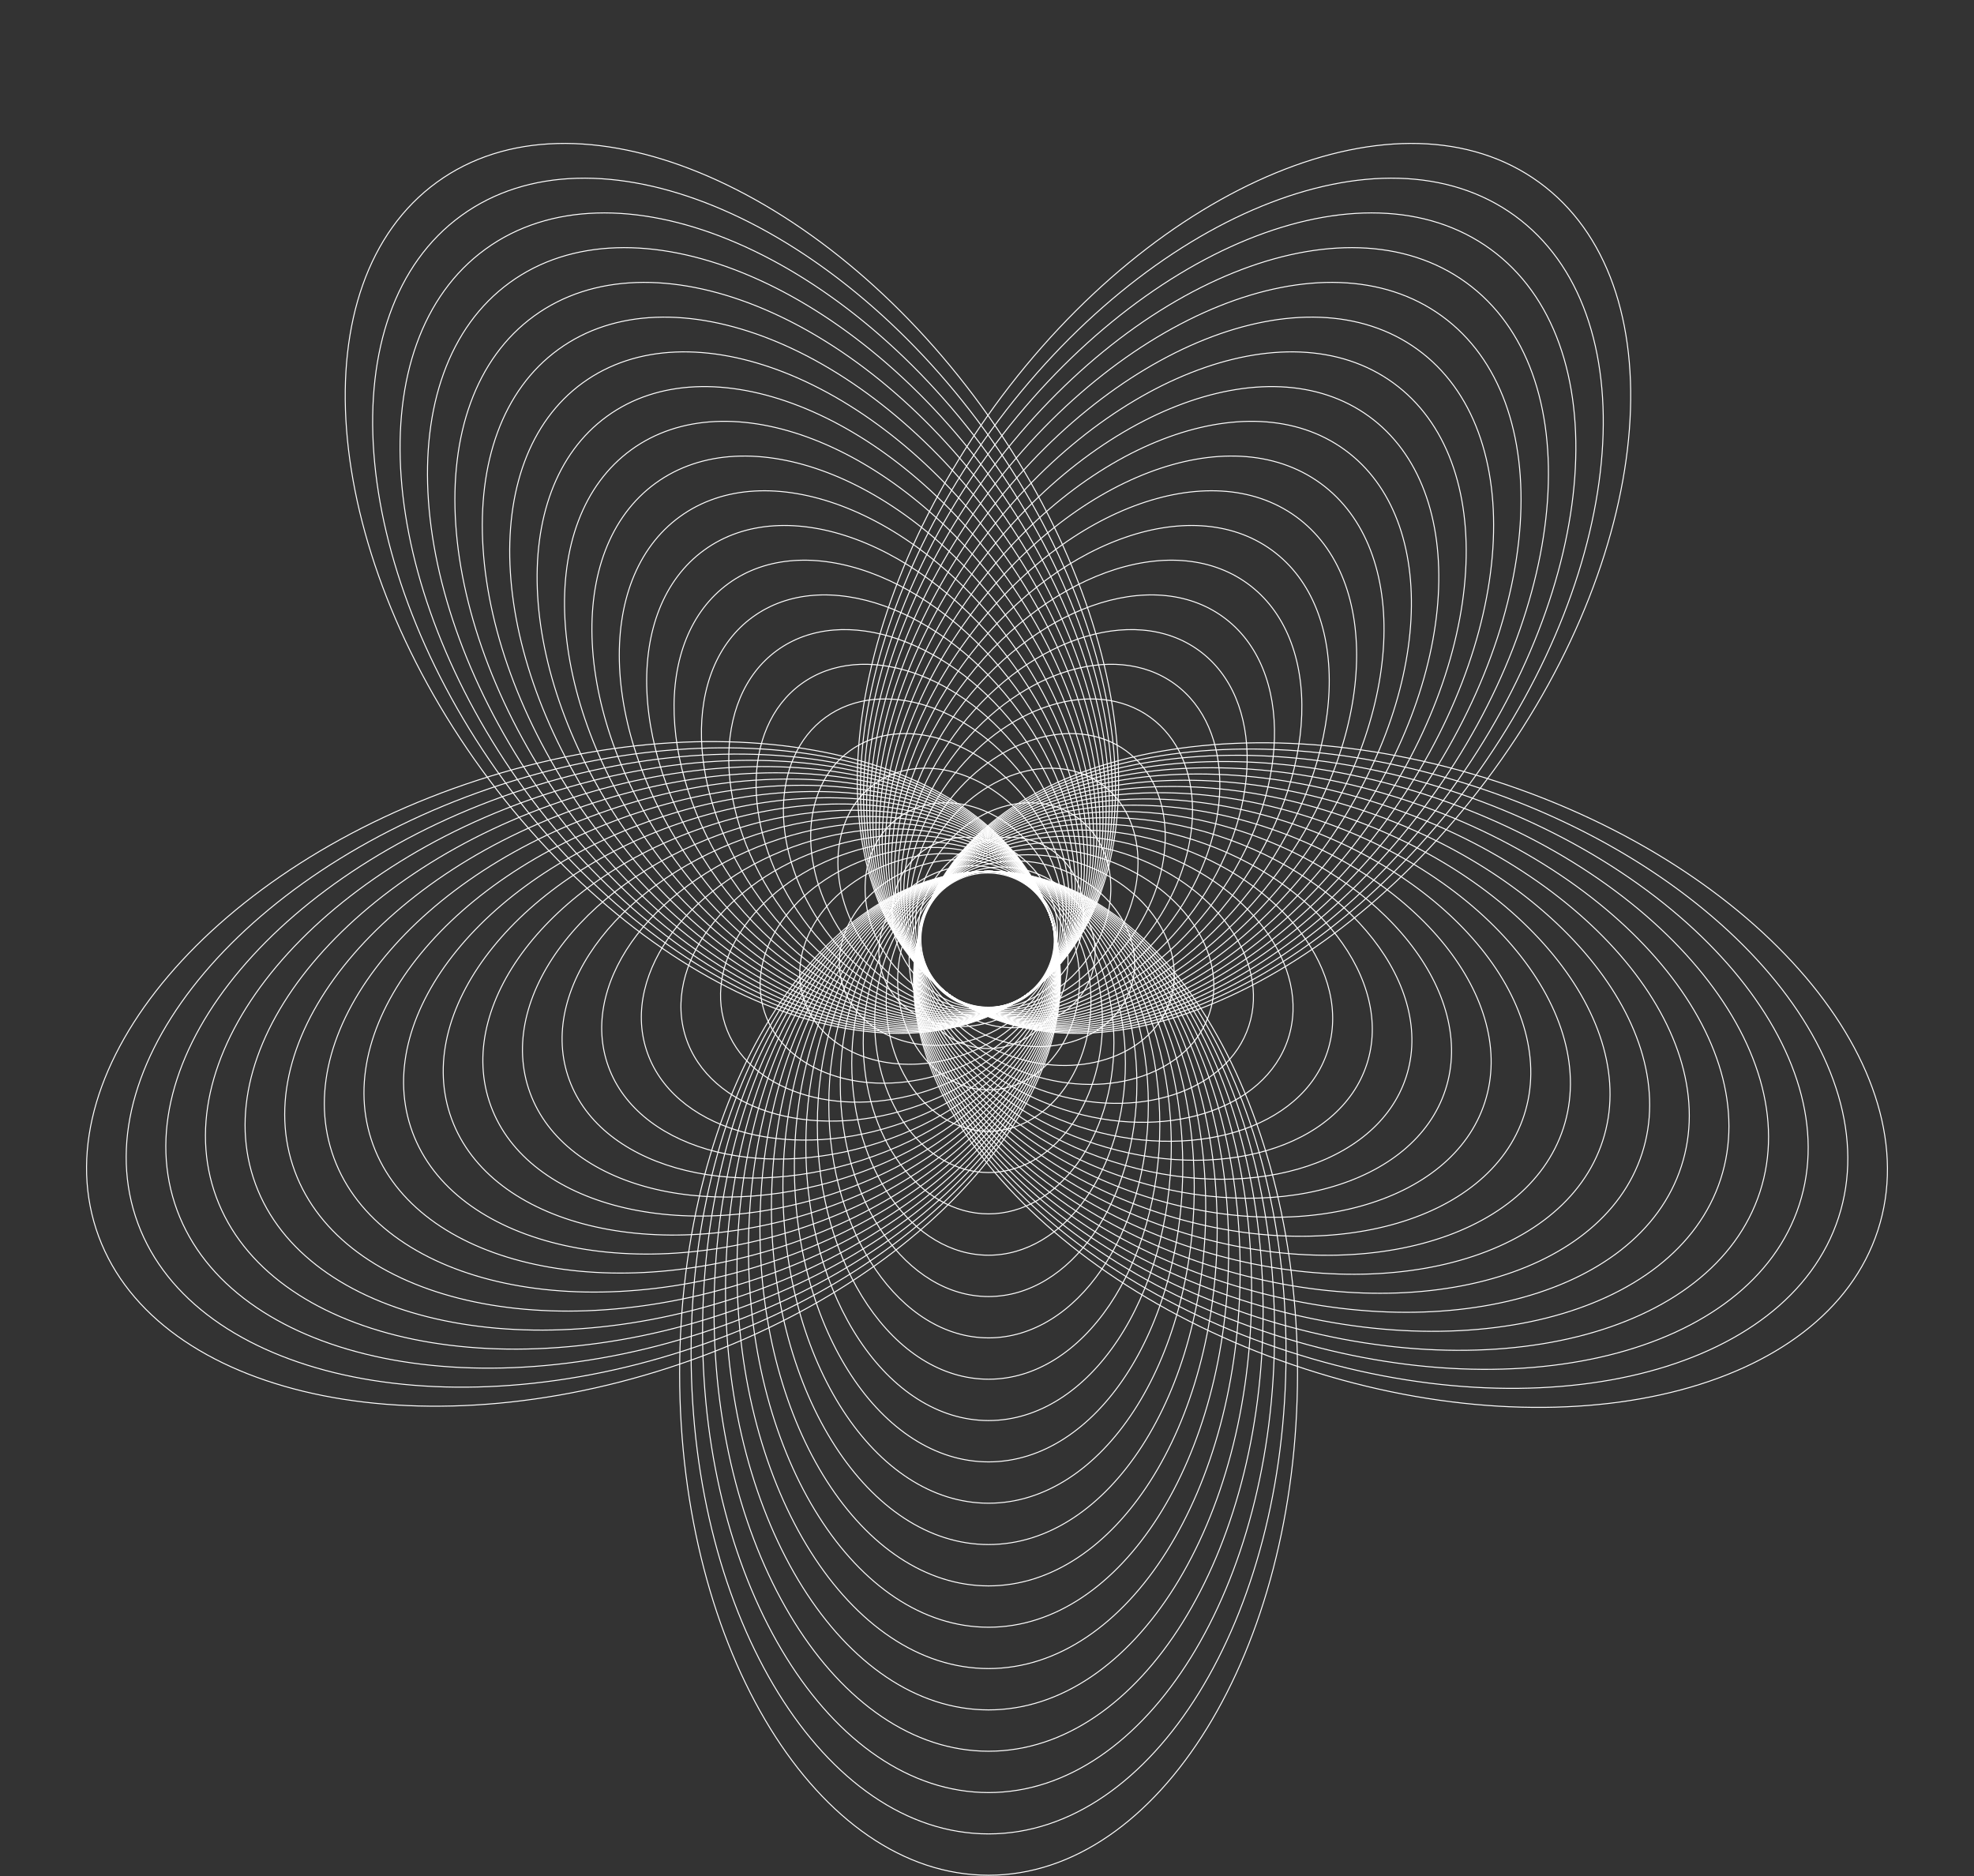 <?xml version="1.0" encoding="UTF-8"?> <svg xmlns="http://www.w3.org/2000/svg" width="2000" height="1901" viewBox="0 0 2000 1901" fill="none"><rect x="0" y="0" width="2000" height="1901" fill="#333333" stroke="none"/> <circle cx="1001.59" cy="951.65" r="68.862" stroke="white"></circle> <path d="M1314.61 1391.41C1314.61 1531.92 1279.54 1659.1 1222.86 1751.15C1166.17 1843.19 1087.93 1900.02 1001.59 1900.02C915.254 1900.02 837.011 1843.19 780.327 1751.15C723.648 1659.1 688.574 1531.92 688.574 1391.41C688.574 1250.89 723.648 1123.71 780.327 1031.67C837.011 939.618 915.254 882.788 1001.59 882.788C1087.93 882.788 1166.17 939.618 1222.86 1031.67C1279.54 1123.71 1314.61 1250.89 1314.61 1391.41Z" stroke="white"></path> <path d="M1082.08 972.591C1082.08 1022.24 1045.99 1062.39 1001.59 1062.39C957.189 1062.39 921.103 1022.24 921.103 972.591C921.103 922.941 957.189 882.788 1001.59 882.788C1045.99 882.788 1082.08 922.941 1082.08 972.591Z" stroke="white"></path> <path d="M1093.71 993.531C1093.71 1054.78 1052.38 1104.28 1001.59 1104.28C950.8 1104.28 909.477 1054.78 909.477 993.531C909.477 932.28 950.8 882.788 1001.59 882.788C1052.38 882.788 1093.71 932.28 1093.71 993.531Z" stroke="white"></path> <path d="M1105.33 1014.47C1105.33 1087.32 1058.78 1146.16 1001.59 1146.16C944.401 1146.16 897.85 1087.32 897.85 1014.47C897.85 941.628 944.401 882.788 1001.59 882.788C1058.78 882.788 1105.33 941.628 1105.33 1014.47Z" stroke="white"></path> <path d="M1116.96 1035.41C1116.96 1077.6 1104.02 1115.77 1083.12 1143.39C1062.23 1171 1033.4 1188.04 1001.59 1188.04C969.786 1188.04 940.956 1171 920.06 1143.39C899.163 1115.77 886.224 1077.6 886.224 1035.41C886.224 993.227 899.163 955.054 920.06 927.439C940.956 899.823 969.786 882.788 1001.59 882.788C1033.4 882.788 1062.23 899.823 1083.12 927.439C1104.02 955.054 1116.96 993.227 1116.96 1035.41Z" stroke="white"></path> <path d="M1128.59 1056.35C1128.59 1104.33 1114.34 1147.74 1091.34 1179.14C1068.34 1210.55 1036.6 1229.92 1001.59 1229.92C966.583 1229.92 934.846 1210.55 911.843 1179.14C888.84 1147.74 874.598 1104.33 874.598 1056.35C874.598 1008.38 888.84 964.971 911.843 933.566C934.846 902.16 966.583 882.788 1001.59 882.788C1036.6 882.788 1068.34 902.16 1091.34 933.566C1114.34 964.971 1128.59 1008.38 1128.59 1056.35Z" stroke="white"></path> <path d="M1140.21 1077.29C1140.21 1131.05 1124.67 1179.7 1099.56 1214.89C1074.45 1250.09 1039.8 1271.8 1001.59 1271.8C963.377 1271.8 928.734 1250.09 903.625 1214.89C878.516 1179.7 862.97 1131.05 862.97 1077.29C862.97 1023.54 878.516 974.889 903.625 939.694C928.734 904.498 963.377 882.788 1001.59 882.788C1039.8 882.788 1074.45 904.498 1099.56 939.694C1124.67 974.889 1140.21 1023.54 1140.21 1077.29Z" stroke="white"></path> <path d="M1151.84 1098.24C1151.84 1157.78 1134.99 1211.66 1107.78 1250.65C1080.56 1289.63 1043.01 1313.68 1001.59 1313.68C960.172 1313.68 922.622 1289.63 895.407 1250.65C868.192 1211.66 851.344 1157.78 851.344 1098.24C851.344 1038.69 868.192 984.808 895.407 945.823C922.622 906.837 960.172 882.788 1001.59 882.788C1043.01 882.788 1080.56 906.837 1107.78 945.823C1134.99 984.808 1151.84 1038.69 1151.84 1098.24Z" stroke="white"></path> <path d="M1163.46 1119.18C1163.46 1184.5 1145.31 1243.62 1115.99 1286.4C1086.67 1329.18 1046.22 1355.56 1001.59 1355.56C956.965 1355.56 916.509 1329.18 887.188 1286.4C857.868 1243.62 839.717 1184.5 839.717 1119.18C839.717 1053.85 857.868 994.728 887.188 951.953C916.509 909.176 956.965 882.788 1001.59 882.788C1046.22 882.788 1086.67 909.176 1115.99 951.953C1145.31 994.728 1163.46 1053.85 1163.46 1119.18Z" stroke="white"></path> <path d="M1175.09 1140.12C1175.09 1211.23 1155.64 1275.59 1124.21 1322.15C1092.79 1368.72 1049.42 1397.45 1001.59 1397.45C953.759 1397.45 910.396 1368.72 878.969 1322.15C847.544 1275.59 828.091 1211.23 828.091 1140.12C828.091 1069.01 847.544 1004.65 878.969 958.084C910.396 911.516 953.759 882.788 1001.59 882.788C1049.42 882.788 1092.79 911.516 1124.21 958.084C1155.64 1004.65 1175.09 1069.01 1175.09 1140.12Z" stroke="white"></path> <path d="M1186.72 1161.06C1186.72 1237.95 1165.96 1307.55 1132.43 1357.9C1098.9 1408.26 1052.63 1439.33 1001.59 1439.33C950.551 1439.33 904.282 1408.26 870.75 1357.9C837.22 1307.55 816.465 1237.95 816.465 1161.06C816.465 1084.16 837.22 1014.57 870.75 964.215C904.282 913.856 950.551 882.788 1001.59 882.788C1052.63 882.788 1098.9 913.856 1132.43 964.215C1165.96 1014.57 1186.72 1084.16 1186.72 1161.06Z" stroke="white"></path> <path d="M1198.34 1182C1198.34 1264.68 1176.29 1339.51 1140.65 1393.65C1105.01 1447.8 1055.84 1481.21 1001.59 1481.21C947.344 1481.21 898.168 1447.8 862.53 1393.65C826.895 1339.51 804.838 1264.68 804.838 1182C804.838 1099.32 826.895 1024.49 862.53 970.346C898.168 916.197 947.344 882.788 1001.59 882.788C1055.84 882.788 1105.01 916.197 1140.65 970.346C1176.29 1024.49 1198.34 1099.32 1198.34 1182Z" stroke="white"></path> <path d="M1209.97 1202.94C1209.97 1291.4 1186.61 1371.47 1148.87 1429.4C1111.13 1487.34 1059.05 1523.09 1001.59 1523.09C944.136 1523.09 892.053 1487.34 854.31 1429.4C816.571 1371.47 793.212 1291.4 793.212 1202.94C793.212 1114.48 816.571 1034.41 854.31 976.477C892.053 918.538 944.136 882.788 1001.59 882.788C1059.05 882.788 1111.13 918.538 1148.87 976.477C1186.61 1034.41 1209.97 1114.48 1209.97 1202.94Z" stroke="white"></path> <path d="M1221.6 1223.88C1221.6 1318.13 1196.94 1403.43 1157.09 1465.15C1117.25 1526.88 1062.26 1564.97 1001.59 1564.97C940.928 1564.97 885.938 1526.88 846.091 1465.15C806.246 1403.43 781.586 1318.13 781.586 1223.88C781.586 1129.63 806.246 1044.33 846.091 982.609C885.938 920.88 940.928 882.788 1001.59 882.788C1062.26 882.788 1117.25 920.88 1157.09 982.609C1196.94 1044.33 1221.6 1129.63 1221.6 1223.88Z" stroke="white"></path> <path d="M1233.22 1244.82C1233.22 1344.85 1207.26 1435.39 1165.31 1500.9C1123.36 1566.42 1065.46 1606.85 1001.59 1606.85C937.719 1606.85 879.823 1566.42 837.87 1500.9C795.922 1435.39 769.959 1344.85 769.959 1244.82C769.959 1144.79 795.922 1054.25 837.87 988.741C879.823 923.221 937.719 882.788 1001.59 882.788C1065.46 882.788 1123.36 923.221 1165.31 988.741C1207.26 1054.25 1233.22 1144.79 1233.22 1244.82Z" stroke="white"></path> <path d="M1244.85 1265.76C1244.85 1371.57 1217.59 1467.35 1173.53 1536.65C1129.48 1605.96 1068.67 1648.74 1001.59 1648.74C934.51 1648.74 873.708 1605.96 829.65 1536.65C785.597 1467.35 758.333 1371.57 758.333 1265.76C758.333 1159.95 785.597 1064.18 829.65 994.873C873.708 925.563 934.51 882.788 1001.59 882.788C1068.67 882.788 1129.48 925.563 1173.53 994.873C1217.59 1064.18 1244.85 1159.95 1244.85 1265.76Z" stroke="white"></path> <path d="M1256.48 1286.7C1256.48 1398.3 1227.91 1499.31 1181.75 1572.4C1135.59 1645.5 1071.88 1690.62 1001.59 1690.62C931.3 1690.62 867.591 1645.5 821.429 1572.4C775.271 1499.31 746.706 1398.3 746.706 1286.7C746.706 1175.11 775.271 1074.1 821.429 1001C867.591 927.905 931.3 882.788 1001.59 882.788C1071.88 882.788 1135.59 927.905 1181.75 1001C1227.91 1074.1 1256.48 1175.11 1256.48 1286.7Z" stroke="white"></path> <path d="M1268.1 1307.64C1268.1 1425.02 1238.24 1531.27 1189.97 1608.15C1141.71 1685.04 1075.09 1732.5 1001.59 1732.5C928.091 1732.5 861.475 1685.04 813.209 1608.15C764.946 1531.27 735.079 1425.02 735.079 1307.64C735.079 1190.26 764.946 1084.02 813.209 1007.14C861.475 930.248 928.091 882.788 1001.59 882.788C1075.09 882.788 1141.71 930.248 1189.97 1007.14C1238.24 1084.02 1268.1 1190.26 1268.1 1307.64Z" stroke="white"></path> <path d="M1279.73 1328.58C1279.73 1451.75 1248.56 1563.23 1198.19 1643.9C1147.82 1724.58 1078.3 1774.38 1001.59 1774.38C924.882 1774.38 855.359 1724.58 804.988 1643.9C754.622 1563.23 723.453 1451.75 723.453 1328.58C723.453 1205.42 754.622 1093.94 804.988 1013.27C855.359 932.59 924.882 882.788 1001.59 882.788C1078.3 882.788 1147.82 932.59 1198.19 1013.27C1248.56 1093.94 1279.73 1205.42 1279.73 1328.58Z" stroke="white"></path> <path d="M1291.36 1349.52C1291.36 1478.47 1258.88 1595.18 1206.41 1679.65C1153.94 1764.12 1081.51 1816.26 1001.59 1816.26C921.673 1816.26 849.243 1764.12 796.768 1679.65C744.297 1595.18 711.827 1478.47 711.827 1349.52C711.827 1220.58 744.297 1103.86 796.768 1019.4C849.243 934.932 921.673 882.788 1001.59 882.788C1081.51 882.788 1153.94 934.932 1206.41 1019.4C1258.88 1103.86 1291.36 1220.58 1291.36 1349.52Z" stroke="white"></path> <path d="M1302.98 1370.47C1302.98 1505.19 1269.21 1627.14 1214.63 1715.4C1160.05 1803.66 1084.72 1858.14 1001.59 1858.14C918.464 1858.14 843.127 1803.66 788.547 1715.4C733.972 1627.14 700.2 1505.19 700.2 1370.47C700.2 1235.74 733.972 1113.79 788.547 1025.53C843.127 937.275 918.464 882.788 1001.59 882.788C1084.72 882.788 1160.05 937.275 1214.63 1025.53C1269.21 1113.79 1302.98 1235.74 1302.98 1370.47Z" stroke="white"></path> <circle cx="1000.69" cy="953.403" r="68.862" transform="rotate(-72 1000.69 953.403)" stroke="white"></circle> <path d="M1515.65 791.597C1649.28 835.018 1759.4 907.677 1829.42 990.025C1899.45 1072.38 1929.32 1164.35 1902.64 1246.47C1875.96 1328.58 1797.74 1385.43 1692.68 1410.89C1587.62 1436.36 1455.83 1430.41 1322.19 1386.99C1188.56 1343.57 1078.43 1270.91 1008.41 1188.56C938.384 1106.21 908.514 1014.23 935.193 932.123C961.873 850.011 1040.1 793.159 1145.16 767.694C1250.21 742.231 1382.01 748.177 1515.65 791.597Z" stroke="white"></path> <path d="M1045.47 883.324C1092.69 898.667 1119.73 945.395 1106.01 987.624C1092.29 1029.85 1042.95 1051.77 995.729 1036.42C948.51 1021.08 921.473 974.353 935.194 932.123C948.915 889.893 998.254 867.982 1045.47 883.324Z" stroke="white"></path> <path d="M1068.98 878.738C1127.24 897.666 1161.54 952.261 1145.84 1000.57C1130.15 1048.87 1070.31 1072.88 1012.05 1053.95C953.798 1035.02 919.498 980.429 935.194 932.123C950.889 883.817 1010.73 859.81 1068.98 878.738Z" stroke="white"></path> <path d="M1092.49 874.152C1161.77 896.662 1203.35 959.117 1185.67 1013.51C1168 1067.9 1097.65 1093.99 1028.38 1071.48C959.096 1048.97 917.521 986.514 935.194 932.123C952.867 877.731 1023.21 851.641 1092.49 874.152Z" stroke="white"></path> <path d="M1116 869.566C1156.12 882.602 1188.43 906.704 1208.23 935.111C1228.04 963.518 1235.33 996.202 1225.5 1026.45C1215.68 1056.7 1190.56 1078.85 1157.84 1090.19C1125.12 1101.53 1084.82 1102.04 1044.7 1089.01C1004.58 1075.97 972.271 1051.87 952.465 1023.46C932.658 995.056 925.365 962.372 935.194 932.123C945.022 901.874 970.133 879.719 1002.85 868.379C1035.58 857.039 1075.88 856.529 1116 869.566Z" stroke="white"></path> <path d="M1139.51 864.979C1185.13 879.803 1222.02 906.763 1244.78 938.345C1267.54 969.927 1276.15 1006.1 1265.34 1039.39C1254.52 1072.69 1226.29 1096.89 1189.31 1109.06C1152.33 1121.23 1106.65 1121.36 1061.02 1106.54C1015.4 1091.71 978.513 1064.75 955.753 1033.17C932.993 1001.59 924.375 965.418 935.194 932.123C946.012 898.828 974.244 874.63 1011.22 862.458C1048.2 850.286 1093.88 850.155 1139.51 864.979Z" stroke="white"></path> <path d="M1163.02 860.394C1214.14 877.006 1255.61 906.824 1281.32 941.579C1307.03 976.336 1316.98 1015.99 1305.17 1052.34C1293.36 1088.68 1262.01 1114.92 1220.77 1127.92C1179.54 1140.93 1128.47 1140.68 1077.34 1124.07C1026.22 1107.45 984.755 1077.64 959.041 1042.88C933.327 1008.12 923.384 968.467 935.193 932.124C947.002 895.781 978.355 869.542 1019.59 856.538C1060.82 843.534 1111.89 843.782 1163.02 860.394Z" stroke="white"></path> <path d="M1186.53 855.807C1243.15 874.207 1289.19 906.882 1317.86 944.811C1346.53 982.742 1357.8 1025.89 1345 1065.28C1332.2 1104.67 1297.72 1132.95 1252.24 1146.79C1206.75 1160.62 1150.3 1159.99 1093.67 1141.59C1037.04 1123.19 990.998 1090.52 962.331 1052.59C933.663 1014.66 922.394 971.516 935.193 932.124C947.992 892.732 982.468 864.452 1027.96 850.616C1073.44 836.78 1129.9 837.408 1186.53 855.807Z" stroke="white"></path> <path d="M1210.03 851.22C1272.16 871.407 1322.78 906.939 1354.4 948.042C1386.03 989.147 1398.62 1035.78 1384.83 1078.22C1371.04 1120.66 1333.44 1150.98 1283.7 1165.65C1233.96 1180.32 1172.12 1179.31 1109.99 1159.12C1047.86 1138.93 997.242 1103.4 965.621 1062.3C933.998 1021.19 921.403 974.564 935.193 932.123C948.983 889.681 986.582 859.36 1036.33 844.692C1086.07 830.026 1147.9 831.032 1210.03 851.22Z" stroke="white"></path> <path d="M1233.54 846.633C1301.17 868.608 1356.37 906.996 1390.94 951.272C1425.52 995.551 1439.44 1045.67 1424.66 1091.16C1409.88 1136.65 1369.16 1169.01 1315.16 1184.51C1261.16 1200.01 1193.94 1198.62 1126.31 1176.65C1058.68 1154.68 1003.49 1116.29 968.912 1072.01C934.335 1027.73 920.412 977.614 935.193 932.122C949.974 886.631 990.696 854.268 1044.7 838.769C1098.69 823.272 1165.91 824.658 1233.54 846.633Z" stroke="white"></path> <path d="M1257.05 842.047C1330.18 865.809 1389.96 907.054 1427.48 954.503C1465.02 1001.96 1480.27 1055.56 1464.49 1104.1C1448.72 1152.64 1404.88 1187.05 1346.62 1203.38C1288.37 1219.71 1215.77 1217.94 1142.64 1194.18C1069.5 1170.42 1009.73 1129.17 972.203 1081.72C934.671 1034.27 919.421 980.664 935.193 932.123C950.965 883.581 994.812 849.177 1053.07 832.847C1111.32 816.519 1183.92 818.285 1257.05 842.047Z" stroke="white"></path> <path d="M1280.56 837.46C1359.19 863.01 1423.54 907.11 1464.03 957.733C1504.51 1008.36 1521.09 1065.45 1504.33 1117.04C1487.56 1168.64 1440.59 1205.08 1378.08 1222.24C1315.57 1239.4 1237.59 1237.26 1158.96 1211.71C1080.33 1186.16 1015.98 1142.06 975.494 1091.43C935.008 1040.81 918.43 983.715 935.193 932.122C951.957 880.53 998.927 844.085 1061.44 826.924C1123.94 809.765 1201.93 811.911 1280.56 837.46Z" stroke="white"></path> <path d="M1304.07 832.874C1388.2 860.211 1457.13 907.168 1500.57 960.963C1544.01 1014.76 1561.91 1075.34 1544.16 1129.99C1526.4 1184.63 1476.31 1223.12 1409.54 1241.11C1342.78 1259.1 1259.42 1256.57 1175.28 1229.24C1091.15 1201.9 1022.22 1154.94 978.785 1101.15C935.345 1047.35 917.438 986.766 935.193 932.123C952.948 877.479 1003.04 838.993 1069.81 821.002C1136.57 803.012 1219.94 805.538 1304.07 832.874Z" stroke="white"></path> <path d="M1327.58 828.288C1417.21 857.411 1490.72 907.224 1537.11 964.192C1583.5 1021.16 1602.74 1085.23 1583.99 1142.93C1565.24 1200.62 1512.02 1241.15 1441 1259.97C1369.99 1278.79 1281.24 1275.89 1191.61 1246.76C1101.97 1217.64 1028.47 1167.83 982.076 1110.86C935.682 1053.89 916.447 989.817 935.193 932.122C953.939 874.427 1007.16 833.9 1078.18 815.078C1149.2 796.258 1237.94 799.164 1327.58 828.288Z" stroke="white"></path> <path d="M1351.09 823.701C1446.22 854.612 1524.3 907.281 1573.65 967.421C1622.99 1027.57 1643.56 1095.12 1623.82 1155.87C1604.08 1216.62 1547.74 1259.18 1472.46 1278.84C1397.19 1298.49 1303.06 1295.2 1207.93 1264.29C1112.79 1233.38 1034.71 1180.71 985.368 1120.57C936.019 1060.43 915.455 992.869 935.193 932.122C954.931 871.375 1011.28 828.808 1086.55 809.155C1161.82 789.504 1255.95 792.79 1351.09 823.701Z" stroke="white"></path> <path d="M1374.59 819.115C1475.23 851.813 1557.89 907.338 1610.19 970.651C1662.49 1033.97 1684.38 1105.01 1663.65 1168.81C1642.92 1232.61 1583.45 1277.22 1503.92 1297.7C1424.4 1318.18 1324.89 1314.52 1224.25 1281.82C1123.62 1249.12 1040.96 1193.6 988.66 1130.28C936.357 1066.97 914.464 995.921 935.193 932.122C955.922 868.324 1015.39 823.716 1094.93 803.232C1174.45 782.751 1273.96 786.417 1374.59 819.115Z" stroke="white"></path> <path d="M1398.1 814.53C1504.24 849.015 1591.47 907.396 1646.73 973.881C1701.98 1040.37 1725.21 1114.91 1703.48 1181.76C1681.76 1248.61 1619.17 1295.26 1535.38 1316.57C1451.6 1337.88 1346.71 1333.84 1240.58 1299.35C1134.44 1264.86 1047.2 1206.48 991.952 1140C936.695 1073.51 913.472 998.974 935.193 932.123C956.914 865.273 1019.51 818.624 1103.3 797.311C1187.08 775.999 1291.97 780.045 1398.1 814.53Z" stroke="white"></path> <path d="M1421.61 809.943C1533.25 846.216 1625.06 907.452 1683.27 977.11C1741.48 1046.77 1766.03 1124.8 1743.32 1194.7C1720.6 1264.6 1654.88 1313.29 1566.84 1335.43C1478.81 1357.58 1368.53 1353.15 1256.9 1316.88C1145.26 1280.61 1053.45 1219.37 995.244 1149.71C937.032 1080.05 912.481 1002.03 935.193 932.123C957.906 862.221 1023.63 813.531 1111.67 791.387C1199.7 769.245 1309.98 773.671 1421.61 809.943Z" stroke="white"></path> <path d="M1445.12 805.357C1562.25 843.417 1658.65 907.509 1719.81 980.339C1780.97 1053.18 1806.85 1134.69 1783.15 1207.64C1759.44 1280.6 1690.6 1331.33 1598.3 1354.3C1506.01 1377.27 1390.36 1372.47 1273.22 1334.41C1156.09 1296.35 1059.7 1232.26 998.536 1159.42C937.37 1086.59 911.489 1005.08 935.193 932.123C958.898 859.169 1027.75 808.439 1120.04 785.464C1212.33 762.492 1327.99 767.298 1445.12 805.357Z" stroke="white"></path> <path d="M1468.63 800.771C1591.26 840.617 1692.23 907.565 1756.35 983.568C1820.47 1059.58 1847.68 1144.58 1822.98 1220.58C1798.28 1296.59 1726.31 1349.36 1629.76 1373.16C1533.22 1396.97 1412.18 1391.78 1289.54 1351.93C1166.91 1312.09 1065.94 1245.14 1001.83 1169.14C937.708 1093.13 910.497 1008.13 935.193 932.123C959.889 856.116 1031.86 803.346 1128.42 779.541C1224.96 755.738 1345.99 760.924 1468.63 800.771Z" stroke="white"></path> <path d="M1492.14 796.184C1620.27 837.817 1725.82 907.621 1792.89 986.796C1859.96 1065.98 1888.5 1154.47 1862.81 1233.52C1837.12 1312.58 1762.02 1367.39 1661.22 1392.03C1560.42 1416.66 1434 1411.1 1305.87 1369.46C1177.73 1327.83 1072.19 1258.03 1005.12 1178.85C938.046 1099.67 909.506 1011.18 935.193 932.123C960.881 853.064 1035.98 798.252 1136.79 773.617C1237.59 748.985 1364 754.55 1492.14 796.184Z" stroke="white"></path> <circle cx="1001.91" cy="951.937" r="68.862" transform="rotate(-144 1001.91 951.937)" stroke="white"></circle> <path d="M1007.15 412.179C1089.74 298.503 1192.88 216.223 1292.83 175.075C1392.79 133.924 1489.5 133.938 1559.35 184.685C1629.19 235.433 1659.09 327.399 1650.84 435.187C1642.6 542.966 1596.22 666.477 1513.62 780.153C1431.03 893.83 1327.9 976.109 1227.95 1017.26C1127.98 1058.41 1031.28 1058.39 961.43 1007.65C891.581 956.9 861.685 864.933 869.932 757.145C878.178 649.367 924.561 525.856 1007.15 412.179Z" stroke="white"></path> <path d="M949.098 887.684C978.281 847.517 1031.08 836.243 1067 862.342C1102.92 888.441 1108.51 942.137 1079.33 982.304C1050.15 1022.47 997.353 1033.75 961.43 1007.65C925.507 981.547 919.915 927.851 949.098 887.684Z" stroke="white"></path> <path d="M952.001 863.91C988.004 814.356 1050.53 798.606 1091.62 828.46C1132.71 858.315 1137.05 922.644 1101.05 972.198C1065.04 1021.75 1002.52 1037.5 961.43 1007.65C920.338 977.793 915.998 913.464 952.001 863.91Z" stroke="white"></path> <path d="M954.903 840.134C997.72 781.201 1069.97 760.961 1116.23 794.577C1162.5 828.192 1165.58 903.157 1122.76 962.089C1079.94 1021.02 1007.7 1041.26 961.43 1007.65C915.162 974.031 912.086 899.066 954.903 840.134Z" stroke="white"></path> <path d="M957.806 816.358C982.602 782.229 1015.51 758.952 1048.65 748.893C1081.78 738.835 1115.12 741.999 1140.85 760.693C1166.58 779.388 1179.89 810.117 1180.57 844.74C1181.24 879.364 1169.27 917.852 1144.48 951.981C1119.68 986.11 1086.77 1009.39 1053.64 1019.45C1020.5 1029.51 987.161 1026.34 961.43 1007.65C935.699 988.952 922.387 958.223 921.714 923.599C921.04 888.975 933.01 850.487 957.806 816.358Z" stroke="white"></path> <path d="M960.709 792.584C988.906 753.773 1025.94 727.025 1063.01 715.139C1100.08 703.252 1137.15 706.233 1165.47 726.811C1193.79 747.389 1208.08 781.716 1208.23 820.645C1208.38 859.573 1194.39 903.064 1166.19 941.874C1137.99 980.685 1100.95 1007.43 1063.88 1019.32C1026.81 1031.21 989.752 1028.22 961.43 1007.65C933.107 987.069 918.818 952.742 918.668 913.814C918.518 874.885 932.511 831.394 960.709 792.584Z" stroke="white"></path> <path d="M963.611 768.809C995.209 725.318 1036.38 695.099 1077.38 681.384C1118.38 667.669 1159.17 670.468 1190.09 692.929C1221 715.39 1236.27 753.317 1235.89 796.55C1235.52 839.782 1219.5 888.277 1187.9 931.767C1156.31 975.258 1115.14 1005.48 1074.13 1019.19C1033.13 1032.91 992.345 1030.11 961.429 1007.65C930.514 985.186 915.248 947.259 915.622 904.026C915.996 860.794 932.013 812.3 963.611 768.809Z" stroke="white"></path> <path d="M966.514 745.033C1001.51 696.862 1046.82 663.172 1091.75 647.629C1136.68 632.085 1181.19 634.7 1214.7 659.046C1248.21 683.391 1264.45 724.918 1263.56 772.456C1262.66 819.992 1244.62 873.489 1209.62 921.659C1174.62 969.83 1129.32 1003.52 1084.39 1019.06C1039.45 1034.61 994.938 1031.99 961.429 1007.65C927.921 983.302 911.678 941.774 912.576 894.237C913.474 846.701 931.516 793.204 966.514 745.033Z" stroke="white"></path> <path d="M969.417 721.259C1007.81 668.408 1057.25 631.247 1106.11 613.875C1154.98 596.502 1203.22 598.933 1239.32 625.163C1275.42 651.394 1292.64 696.522 1291.22 748.364C1289.8 800.203 1269.73 858.702 1231.33 911.553C1192.94 964.403 1143.5 1001.56 1094.64 1018.94C1045.77 1036.31 997.532 1033.88 961.429 1007.65C925.327 981.418 908.108 936.289 909.53 884.447C910.952 832.608 931.018 774.109 969.417 721.259Z" stroke="white"></path> <path d="M972.319 697.483C1014.12 639.953 1067.68 599.321 1120.48 580.12C1173.27 560.919 1225.24 563.165 1263.94 591.28C1302.64 619.395 1320.83 668.125 1318.88 724.271C1316.94 780.414 1294.85 843.914 1253.05 901.445C1211.25 958.975 1157.68 999.607 1104.89 1018.81C1052.09 1038.01 1000.13 1035.76 961.429 1007.65C922.732 979.532 904.537 930.803 906.484 874.656C908.43 818.513 930.521 755.013 972.319 697.483Z" stroke="white"></path> <path d="M975.222 673.707C1020.42 611.497 1078.12 567.395 1134.84 546.365C1191.57 525.335 1247.26 527.396 1288.56 557.396C1329.85 587.397 1349.02 639.729 1346.55 700.179C1344.08 760.625 1319.96 829.126 1274.76 891.336C1229.56 953.546 1171.87 997.648 1115.14 1018.68C1058.42 1039.71 1002.72 1037.65 961.429 1007.65C920.137 977.646 900.966 925.315 903.438 864.864C905.909 804.418 930.024 735.917 975.222 673.707Z" stroke="white"></path> <path d="M978.124 649.932C1026.72 583.043 1088.55 535.47 1149.2 512.612C1209.86 489.752 1269.29 491.628 1313.17 523.514C1357.06 555.4 1377.21 611.334 1374.21 676.088C1371.21 740.838 1345.07 814.34 1296.48 881.229C1247.88 948.118 1186.05 995.691 1125.4 1018.55C1064.74 1041.41 1005.32 1039.53 961.429 1007.65C917.542 975.761 897.395 919.827 900.392 855.073C903.388 790.324 929.527 716.821 978.124 649.932Z" stroke="white"></path> <path d="M981.027 626.157C1033.02 554.589 1098.98 503.545 1163.57 478.858C1228.16 454.169 1291.31 455.859 1337.79 489.631C1384.27 523.403 1405.39 582.939 1401.87 651.997C1398.35 721.049 1370.19 799.553 1318.19 871.121C1266.19 942.689 1200.24 993.733 1135.65 1018.42C1071.06 1043.11 1007.91 1041.42 961.429 1007.65C914.946 973.875 893.824 914.339 897.346 845.281C900.866 776.228 929.03 697.725 981.027 626.157Z" stroke="white"></path> <path d="M983.93 602.381C1039.33 526.134 1109.42 471.619 1177.93 445.104C1246.45 418.585 1313.33 420.09 1362.41 455.748C1411.49 491.405 1433.58 554.544 1429.54 627.906C1425.49 701.261 1395.3 784.766 1339.91 861.013C1284.51 937.26 1214.42 991.775 1145.91 1018.29C1077.38 1044.81 1010.51 1043.3 961.429 1007.65C912.351 971.989 890.253 908.85 894.299 835.488C898.345 762.133 928.533 678.628 983.93 602.381Z" stroke="white"></path> <path d="M986.832 578.606C1045.63 497.681 1119.85 439.695 1192.29 411.35C1264.74 383.003 1335.35 384.322 1387.02 421.865C1438.7 459.409 1461.77 526.151 1457.2 603.816C1452.63 681.475 1420.42 769.981 1361.62 850.906C1302.82 931.832 1228.6 989.817 1156.16 1018.16C1083.71 1046.51 1013.1 1045.19 961.429 1007.65C909.755 970.104 886.682 903.362 891.253 825.697C895.824 748.038 928.036 659.532 986.832 578.606Z" stroke="white"></path> <path d="M989.735 554.83C1051.93 469.226 1130.28 407.77 1206.66 377.596C1283.04 347.42 1357.37 348.552 1411.64 387.982C1465.91 427.411 1489.96 497.757 1484.86 579.725C1479.77 661.687 1445.53 755.193 1383.34 840.798C1321.14 926.402 1242.79 987.859 1166.41 1018.03C1090.03 1048.21 1015.7 1047.08 961.429 1007.65C907.159 968.217 883.111 897.872 888.207 815.903C893.303 733.942 927.539 640.435 989.735 554.83Z" stroke="white"></path> <path d="M992.639 531.056C1058.23 440.773 1140.71 375.846 1221.02 343.843C1301.33 311.838 1379.39 312.784 1436.26 354.1C1493.13 395.416 1518.15 469.364 1512.53 555.636C1506.91 641.901 1470.65 740.408 1405.05 830.691C1339.46 920.975 1256.98 985.901 1176.67 1017.9C1096.36 1049.91 1018.3 1048.96 961.43 1007.65C904.564 966.332 879.541 892.383 885.162 806.111C890.783 719.847 927.044 621.339 992.639 531.056Z" stroke="white"></path> <path d="M995.541 507.281C1064.54 412.319 1151.15 343.922 1235.38 310.09C1319.63 276.256 1401.41 277.016 1460.88 320.218C1520.34 363.42 1546.34 440.972 1540.19 531.547C1534.05 622.114 1495.76 725.622 1426.77 820.584C1357.77 915.546 1271.16 983.944 1186.93 1017.78C1102.68 1051.61 1020.89 1050.85 961.43 1007.65C901.967 964.446 875.97 886.894 882.116 796.319C888.262 705.752 926.547 602.243 995.541 507.281Z" stroke="white"></path> <path d="M998.444 483.505C1070.84 383.865 1161.58 311.997 1249.74 276.336C1337.92 240.672 1423.44 241.246 1485.49 286.334C1547.55 331.422 1574.53 412.578 1567.85 507.456C1561.18 602.326 1520.87 710.835 1448.48 810.476C1376.09 910.117 1285.35 981.985 1197.18 1017.65C1109.01 1053.31 1023.49 1052.74 961.43 1007.65C899.371 962.559 872.399 881.404 879.07 786.525C885.741 691.655 926.051 583.146 998.444 483.505Z" stroke="white"></path> <path d="M1001.35 459.73C1077.14 355.41 1172.01 280.072 1264.11 242.582C1356.21 205.089 1445.46 205.476 1510.11 252.451C1574.77 299.425 1602.71 384.184 1595.52 483.366C1588.32 582.539 1545.99 696.049 1470.2 800.368C1394.4 904.687 1299.53 980.026 1207.44 1017.52C1115.33 1055.01 1026.08 1054.62 961.43 1007.65C896.775 960.672 868.828 875.913 876.024 776.732C883.22 677.559 925.554 564.049 1001.35 459.73Z" stroke="white"></path> <path d="M1004.25 435.955C1083.44 326.957 1182.44 248.148 1278.47 208.829C1374.5 169.507 1467.48 169.707 1534.73 218.568C1601.98 267.43 1630.9 355.792 1623.18 459.277C1615.46 562.753 1571.1 681.263 1491.91 790.261C1412.72 899.259 1313.72 978.068 1217.69 1017.39C1121.66 1056.71 1028.68 1056.51 961.43 1007.65C894.178 958.786 865.257 870.424 872.978 766.939C880.699 663.463 925.058 544.953 1004.25 435.955Z" stroke="white"></path> <circle cx="1000.04" cy="951.937" r="68.862" transform="rotate(144 1000.04 951.937)" stroke="white"></circle> <path d="M488.323 780.154C405.732 666.477 359.349 542.966 351.103 435.188C342.857 327.4 372.752 235.433 442.601 184.686C512.449 133.938 609.152 133.924 709.116 175.076C809.072 216.224 912.204 298.503 994.795 412.18C1077.39 525.856 1123.77 649.367 1132.01 757.146C1140.26 864.934 1110.37 956.9 1040.52 1007.65C970.669 1058.4 873.966 1058.41 774.002 1017.26C674.046 976.11 570.914 893.83 488.323 780.154Z" stroke="white"></path> <path d="M922.616 982.307C893.433 942.139 899.026 888.444 934.948 862.344C970.871 836.245 1023.67 847.519 1052.85 887.686C1082.03 927.854 1076.44 981.549 1040.52 1007.65C1004.6 1033.75 951.8 1022.47 922.616 982.307Z" stroke="white"></path> <path d="M900.902 972.198C864.899 922.645 869.239 858.316 910.331 828.461C951.422 798.606 1013.94 814.357 1049.95 863.911C1085.95 913.464 1081.61 977.793 1040.52 1007.65C999.426 1037.5 936.904 1021.75 900.902 972.198Z" stroke="white"></path> <path d="M879.187 962.091C836.37 903.159 839.445 828.194 885.713 794.578C931.982 760.962 1004.23 781.203 1047.04 840.136C1089.86 899.068 1086.79 974.032 1040.52 1007.65C994.25 1041.26 922.004 1021.02 879.187 962.091Z" stroke="white"></path> <path d="M857.472 951.984C832.676 917.855 820.707 879.367 821.38 844.743C822.054 810.119 835.365 779.391 861.096 760.696C886.827 742.002 920.165 738.837 953.302 748.896C986.44 758.955 1019.35 782.232 1044.14 816.361C1068.94 850.49 1080.91 888.978 1080.23 923.602C1079.56 958.226 1066.25 988.954 1040.52 1007.65C1014.79 1026.34 981.449 1029.51 948.312 1019.45C915.174 1009.39 882.268 986.113 857.472 951.984Z" stroke="white"></path> <path d="M835.757 941.876C807.56 903.065 793.567 859.574 793.717 820.646C793.867 781.717 808.156 747.39 836.478 726.812C864.801 706.235 901.864 703.253 938.933 715.14C976.003 727.026 1013.04 753.775 1041.24 792.585C1069.44 831.395 1083.43 874.886 1083.28 913.815C1083.13 952.743 1068.84 987.07 1040.52 1007.65C1012.19 1028.23 975.132 1031.21 938.063 1019.32C900.993 1007.43 863.955 980.686 835.757 941.876Z" stroke="white"></path> <path d="M814.043 931.767C782.445 888.276 766.427 839.782 766.054 796.55C765.68 753.317 780.946 715.39 811.861 692.929C842.776 670.467 883.564 667.669 924.566 681.384C965.567 695.099 1006.74 725.318 1038.34 768.809C1069.93 812.3 1085.95 860.794 1086.33 904.026C1086.7 947.259 1071.43 985.186 1040.52 1007.65C1009.6 1030.11 968.814 1032.91 927.812 1019.19C886.812 1005.48 845.641 975.258 814.043 931.767Z" stroke="white"></path> <path d="M792.328 921.66C757.33 873.489 739.288 819.993 738.39 772.457C737.492 724.919 753.735 683.392 787.243 659.046C820.752 634.701 865.266 632.086 910.2 647.63C955.132 663.173 1000.43 696.863 1035.43 745.034C1070.43 793.205 1088.47 846.701 1089.37 894.237C1090.27 941.775 1074.03 983.302 1040.52 1007.65C1007.01 1031.99 962.495 1034.61 917.561 1019.06C872.629 1003.52 827.326 969.831 792.328 921.66Z" stroke="white"></path> <path d="M770.613 911.552C732.215 858.701 712.149 800.203 710.727 748.363C709.304 696.521 726.523 651.393 762.626 625.163C798.729 598.932 846.969 596.502 895.835 613.874C944.697 631.246 994.132 668.407 1032.53 721.258C1070.93 774.109 1090.99 832.607 1092.42 884.446C1093.84 936.289 1076.62 981.417 1040.52 1007.65C1004.41 1033.88 956.174 1036.31 907.309 1018.94C858.446 1001.56 809.012 964.403 770.613 911.552Z" stroke="white"></path> <path d="M748.898 901.445C707.1 843.915 685.01 780.415 683.063 724.272C681.116 668.126 699.311 619.396 738.009 591.281C776.706 563.165 828.673 560.919 881.47 580.121C934.263 599.322 987.829 639.953 1029.63 697.484C1071.43 755.014 1093.52 818.514 1095.46 874.657C1097.41 930.803 1079.21 979.533 1040.52 1007.65C1001.82 1035.76 949.853 1038.01 897.056 1018.81C844.262 999.607 790.697 958.975 748.898 901.445Z" stroke="white"></path> <path d="M727.184 891.338C681.986 829.128 657.871 760.627 655.4 700.181C652.928 639.73 672.099 587.399 713.391 557.398C754.683 527.398 810.378 525.336 867.106 546.367C923.83 567.396 981.527 611.499 1026.72 673.709C1071.92 735.918 1096.04 804.42 1098.51 864.866C1100.98 925.316 1081.81 977.648 1040.52 1007.65C999.225 1037.65 943.531 1039.71 886.803 1018.68C830.079 997.65 772.382 953.547 727.184 891.338Z" stroke="white"></path> <path d="M705.469 881.23C656.871 814.341 630.732 740.838 627.736 676.089C624.74 611.334 644.886 555.4 688.774 523.515C732.661 491.629 792.083 489.753 852.742 512.612C913.396 535.471 975.224 583.044 1023.82 649.933C1072.42 716.822 1098.56 790.324 1101.55 855.074C1104.55 919.828 1084.4 975.762 1040.52 1007.65C996.63 1039.53 937.208 1041.41 876.549 1018.55C815.894 995.692 754.067 948.118 705.469 881.23Z" stroke="white"></path> <path d="M683.754 871.122C631.757 799.554 603.594 721.051 600.073 651.998C596.552 582.94 617.674 523.404 664.156 489.632C710.639 455.86 773.789 454.17 838.379 478.859C902.963 503.546 968.922 554.59 1020.92 626.158C1072.92 697.726 1101.08 776.23 1104.6 845.282C1108.12 914.34 1087 973.876 1040.52 1007.65C994.034 1041.42 930.885 1043.11 866.295 1018.42C801.71 993.734 735.751 942.69 683.754 871.122Z" stroke="white"></path> <path d="M662.039 861.015C606.643 784.769 576.455 701.264 572.409 627.908C568.363 554.547 590.46 491.407 639.539 455.75C688.617 420.092 755.494 418.588 824.015 445.106C892.53 471.622 962.62 526.136 1018.02 602.383C1073.41 678.63 1103.6 762.135 1107.65 835.491C1111.69 908.852 1089.6 971.991 1040.52 1007.65C991.438 1043.31 924.561 1044.81 856.04 1018.29C787.525 991.777 717.436 937.262 662.039 861.015Z" stroke="white"></path> <path d="M640.325 850.907C581.529 769.981 549.317 681.476 544.746 603.817C540.175 526.152 563.247 459.41 614.921 421.866C666.596 384.323 737.201 383.004 809.652 411.351C882.098 439.696 956.318 497.682 1015.11 578.607C1073.91 659.533 1106.12 748.039 1110.69 825.697C1115.26 903.363 1092.19 970.105 1040.52 1007.65C988.843 1045.19 918.237 1046.51 845.786 1018.16C773.341 989.818 699.121 931.833 640.325 850.907Z" stroke="white"></path> <path d="M618.61 840.8C556.415 755.195 522.178 661.689 517.082 579.727C511.986 497.759 536.034 427.413 590.304 387.984C644.574 348.554 718.907 347.422 795.289 377.598C871.665 407.772 950.015 469.228 1012.21 554.832C1074.41 640.437 1108.64 733.944 1113.74 815.905C1118.83 897.874 1094.79 968.219 1040.52 1007.65C986.247 1047.08 911.913 1048.21 835.531 1018.03C759.156 987.861 680.805 926.405 618.61 840.8Z" stroke="white"></path> <path d="M596.897 830.691C531.302 740.408 495.041 641.9 489.421 555.636C483.799 469.364 508.822 395.416 565.688 354.1C622.554 312.784 700.616 311.838 780.928 343.843C861.234 375.846 943.715 440.773 1009.31 531.056C1074.9 621.339 1111.17 719.847 1116.79 806.111C1122.41 892.383 1097.38 966.332 1040.52 1007.65C983.652 1048.96 905.59 1049.91 825.278 1017.9C744.972 985.901 662.491 920.975 596.897 830.691Z" stroke="white"></path> <path d="M575.182 820.584C506.188 725.622 467.903 622.113 461.757 531.546C455.611 440.971 481.608 363.419 541.07 320.217C600.533 277.015 682.323 276.255 766.566 310.089C850.801 343.921 937.413 412.319 1006.41 507.281C1075.4 602.243 1113.69 705.751 1119.83 796.318C1125.98 886.893 1099.98 964.445 1040.52 1007.65C981.055 1050.85 899.266 1051.61 815.023 1017.77C730.787 983.943 644.176 915.546 575.182 820.584Z" stroke="white"></path> <path d="M553.467 810.476C481.074 710.835 440.764 602.326 434.094 507.456C427.422 412.577 454.394 331.422 516.453 286.334C578.512 241.245 664.03 240.672 752.203 276.336C840.369 311.996 931.111 383.864 1003.5 483.505C1075.9 583.146 1116.21 691.655 1122.88 786.525C1129.55 881.403 1102.58 962.559 1040.52 1007.65C978.459 1052.74 892.941 1053.31 804.768 1017.65C716.602 981.984 625.86 910.116 553.467 810.476Z" stroke="white"></path> <path d="M531.752 800.369C455.96 696.05 413.626 582.54 406.43 483.367C399.234 384.185 427.18 299.426 491.836 252.452C556.491 205.477 645.737 205.09 737.841 242.583C829.936 280.073 924.808 355.411 1000.6 459.731C1076.39 564.05 1118.73 677.56 1125.92 776.733C1133.12 875.914 1105.17 960.673 1040.52 1007.65C975.863 1054.62 886.616 1055.01 794.512 1017.52C702.417 980.027 607.545 904.688 531.752 800.369Z" stroke="white"></path> <path d="M510.038 790.261C430.846 681.263 386.488 562.753 378.767 459.277C371.045 355.793 399.967 267.43 467.218 218.569C534.47 169.708 627.445 169.507 723.479 208.829C819.504 248.148 918.507 326.957 997.698 435.955C1076.89 544.953 1121.25 663.464 1128.97 766.939C1136.69 870.424 1107.77 958.787 1040.52 1007.65C973.266 1056.51 880.291 1056.71 784.257 1017.39C688.232 978.068 589.229 899.259 510.038 790.261Z" stroke="white"></path> <circle cx="999.315" cy="952.191" r="68.862" transform="rotate(72 999.315 952.191)" stroke="white"></circle> <path d="M677.81 1385.78C544.175 1429.2 412.376 1435.15 307.325 1409.68C202.264 1384.22 124.037 1327.37 97.357 1245.25C70.678 1163.14 100.548 1071.17 170.576 988.813C240.597 906.466 350.72 833.806 484.355 790.386C617.989 746.965 749.788 741.019 854.84 766.482C959.901 791.948 1038.13 848.799 1064.81 930.911C1091.49 1013.02 1061.62 1105 991.589 1187.35C921.567 1269.7 811.445 1342.36 677.81 1385.78Z" stroke="white"></path> <path d="M1004.27 1035.21C957.052 1050.55 907.713 1028.64 893.992 986.412C880.271 944.182 907.308 897.455 954.527 882.112C1001.75 866.77 1051.09 888.681 1064.81 930.911C1078.53 973.14 1051.49 1019.87 1004.27 1035.21Z" stroke="white"></path> <path d="M987.949 1052.74C929.695 1071.67 869.856 1047.66 854.16 999.355C838.464 951.049 872.765 896.454 931.018 877.527C989.272 858.599 1049.11 882.606 1064.81 930.911C1080.5 979.217 1046.2 1033.81 987.949 1052.74Z" stroke="white"></path> <path d="M971.626 1070.27C902.346 1092.78 832.001 1066.69 814.328 1012.3C796.655 957.905 838.231 895.45 907.51 872.94C976.789 850.43 1047.13 876.52 1064.81 930.911C1082.48 985.303 1040.9 1047.76 971.626 1070.27Z" stroke="white"></path> <path d="M955.303 1087.8C915.182 1100.83 874.878 1100.32 842.157 1088.98C809.436 1077.64 784.325 1055.49 774.497 1025.24C764.668 994.99 771.961 962.306 791.767 933.899C811.574 905.492 843.88 881.389 884.001 868.353C924.122 855.317 964.425 855.827 997.147 867.167C1029.87 878.507 1054.98 900.662 1064.81 930.911C1074.64 961.16 1067.34 993.844 1047.54 1022.25C1027.73 1050.66 995.423 1074.76 955.303 1087.8Z" stroke="white"></path> <path d="M938.979 1105.33C893.355 1120.15 847.668 1120.02 810.692 1107.85C773.715 1095.67 745.483 1071.48 734.665 1038.18C723.847 1004.89 732.464 968.716 755.224 937.134C777.984 905.552 814.868 878.592 860.493 863.768C906.117 848.944 951.804 849.075 988.78 861.247C1025.76 873.419 1053.99 897.616 1064.81 930.912C1075.63 964.207 1067.01 1000.38 1044.25 1031.96C1021.49 1063.54 984.604 1090.5 938.979 1105.33Z" stroke="white"></path> <path d="M922.656 1122.85C871.53 1139.46 820.459 1139.71 779.228 1126.71C737.995 1113.7 706.642 1087.47 694.833 1051.12C683.025 1014.78 692.967 975.123 718.681 940.366C744.395 905.61 785.857 875.792 836.984 859.18C888.11 842.568 939.181 842.32 980.413 855.324C1021.65 868.329 1053 894.567 1064.81 930.911C1076.62 967.254 1066.67 1006.91 1040.96 1041.67C1015.25 1076.42 973.783 1106.24 922.656 1122.85Z" stroke="white"></path> <path d="M906.333 1140.38C849.705 1158.78 793.251 1159.41 747.765 1145.57C702.276 1131.74 667.801 1103.46 655.001 1064.06C642.202 1024.67 653.471 981.529 682.139 943.598C710.806 905.668 756.847 872.993 813.475 854.594C870.104 836.194 926.557 835.567 972.044 849.402C1017.53 863.238 1052.01 891.518 1064.81 930.91C1077.61 970.302 1066.34 1013.45 1037.67 1051.38C1009 1089.31 962.962 1121.98 906.333 1140.38Z" stroke="white"></path> <path d="M890.01 1157.91C827.88 1178.1 766.044 1179.11 716.303 1164.44C666.558 1149.77 628.96 1119.45 615.17 1077.01C601.38 1034.57 613.975 987.936 645.598 946.831C677.219 905.728 727.837 870.196 789.967 850.009C852.096 829.822 913.932 828.815 963.674 843.482C1013.42 858.149 1051.02 888.471 1064.81 930.912C1078.6 973.353 1066 1019.98 1034.38 1061.09C1002.76 1102.19 952.14 1137.72 890.01 1157.91Z" stroke="white"></path> <path d="M873.687 1175.44C806.056 1197.41 738.838 1198.8 684.841 1183.3C630.841 1167.8 590.119 1135.44 575.338 1089.95C560.557 1044.46 574.48 994.341 609.057 950.062C643.632 905.785 698.827 867.397 766.458 845.423C834.089 823.448 901.308 822.061 955.304 837.559C1009.3 853.058 1050.03 885.42 1064.81 930.912C1079.59 976.403 1065.67 1026.52 1031.09 1070.8C996.514 1115.08 941.318 1153.46 873.687 1175.44Z" stroke="white"></path> <path d="M857.364 1192.97C784.232 1216.73 711.632 1218.5 653.38 1202.17C595.125 1185.84 551.279 1151.43 535.506 1102.89C519.734 1054.35 534.984 1000.74 572.516 953.292C610.045 905.843 669.818 864.598 742.95 840.836C816.082 817.074 888.682 815.308 946.933 831.636C1005.19 847.966 1049.04 882.37 1064.81 930.912C1080.58 979.453 1065.33 1033.06 1027.8 1080.51C990.269 1127.96 930.496 1169.21 857.364 1192.97Z" stroke="white"></path> <path d="M841.041 1210.5C762.408 1236.05 684.426 1238.19 621.92 1221.03C559.409 1203.87 512.438 1167.43 495.675 1115.83C478.911 1064.24 495.489 1007.15 535.975 956.523C576.458 905.9 640.808 861.8 719.441 836.25C798.074 810.701 876.056 808.555 938.562 825.714C1001.07 842.875 1048.04 879.32 1064.81 930.912C1081.57 982.505 1064.99 1039.6 1024.51 1090.22C984.024 1140.85 919.674 1184.95 841.041 1210.5Z" stroke="white"></path> <path d="M824.718 1228.02C740.585 1255.36 657.22 1257.89 590.459 1239.9C523.693 1221.91 473.598 1183.42 455.843 1128.78C438.088 1074.13 455.995 1013.55 499.435 959.752C542.871 905.957 611.799 859 695.932 831.664C780.066 804.327 863.43 801.801 930.191 819.791C996.957 837.782 1047.05 876.268 1064.81 930.912C1082.56 985.556 1064.66 1046.14 1021.22 1099.94C977.779 1153.73 908.851 1200.69 824.718 1228.02Z" stroke="white"></path> <path d="M808.395 1245.55C718.761 1274.68 630.015 1277.58 558.999 1258.76C487.978 1239.94 434.757 1199.41 416.011 1141.72C397.265 1084.02 416.5 1019.95 462.894 962.982C509.285 906.014 582.79 856.201 672.424 827.077C762.057 797.954 850.804 795.048 921.819 813.868C992.841 832.69 1046.06 873.217 1064.81 930.912C1083.55 988.607 1064.32 1052.68 1017.92 1109.65C971.534 1166.62 898.028 1216.43 808.395 1245.55Z" stroke="white"></path> <path d="M792.072 1263.08C696.938 1293.99 602.81 1297.28 527.539 1277.63C452.263 1257.97 395.917 1215.41 376.179 1154.66C356.442 1093.91 377.006 1026.36 426.354 966.211C475.698 906.071 553.781 853.402 648.915 822.491C744.049 791.58 838.177 788.294 913.447 807.945C988.724 827.597 1045.07 870.165 1064.81 930.912C1084.55 991.658 1063.98 1059.22 1014.63 1119.36C965.288 1179.5 887.206 1232.17 792.072 1263.08Z" stroke="white"></path> <path d="M775.749 1280.61C675.114 1313.31 575.604 1316.97 496.08 1296.49C416.548 1276.01 357.077 1231.4 336.348 1167.6C315.618 1103.8 337.511 1032.76 389.814 969.441C442.112 906.128 524.772 850.603 625.406 817.905C726.041 785.207 825.551 781.541 905.075 802.023C984.607 822.506 1044.08 867.114 1064.81 930.912C1085.54 994.711 1063.64 1065.76 1011.34 1129.07C959.043 1192.39 876.383 1247.91 775.749 1280.61Z" stroke="white"></path> <path d="M759.425 1298.14C653.291 1332.62 548.4 1336.67 464.62 1315.36C380.834 1294.04 318.237 1247.39 296.516 1180.54C274.795 1113.69 298.017 1039.16 353.274 972.669C408.526 906.183 495.763 847.803 601.898 813.318C708.032 778.832 812.924 774.787 896.703 796.098C980.489 817.412 1043.09 864.061 1064.81 930.911C1086.53 997.761 1063.31 1072.29 1008.05 1138.79C952.797 1205.27 865.56 1263.65 759.425 1298.14Z" stroke="white"></path> <path d="M743.102 1315.67C631.468 1351.94 521.195 1356.36 433.161 1334.22C345.12 1312.08 279.397 1263.39 256.684 1193.49C233.972 1123.58 258.523 1045.56 316.734 975.898C374.94 906.24 466.755 845.003 578.389 808.731C690.024 772.459 800.297 768.033 888.331 790.175C976.372 812.319 1042.09 861.009 1064.81 930.911C1087.52 1000.81 1062.97 1078.83 1004.76 1148.5C946.551 1218.16 854.737 1279.39 743.102 1315.67Z" stroke="white"></path> <path d="M726.779 1333.19C609.645 1371.25 493.99 1376.06 401.702 1353.09C309.406 1330.11 240.557 1279.38 216.853 1206.43C193.148 1133.47 219.03 1051.96 280.195 979.127C341.355 906.296 437.746 842.204 554.881 804.145C672.015 766.085 787.67 761.279 879.958 784.252C972.255 807.226 1041.1 857.956 1064.81 930.911C1088.51 1003.87 1062.63 1085.38 1001.47 1158.21C940.305 1231.04 843.914 1295.13 726.779 1333.19Z" stroke="white"></path> <path d="M710.456 1350.72C587.822 1390.57 466.786 1395.76 370.243 1371.95C273.692 1348.15 201.717 1295.38 177.021 1219.37C152.325 1143.36 179.536 1058.37 243.655 982.356C307.769 906.353 408.737 839.405 531.372 799.559C654.007 759.712 775.043 754.527 871.586 778.329C968.137 802.134 1040.11 854.905 1064.81 930.911C1089.5 1006.92 1062.29 1091.92 998.173 1167.93C934.059 1243.93 833.091 1310.88 710.456 1350.72Z" stroke="white"></path> <path d="M694.133 1368.25C565.999 1409.89 439.581 1415.45 338.784 1390.82C237.978 1366.18 162.877 1311.37 137.189 1232.31C111.501 1153.25 140.042 1064.77 207.116 985.585C274.183 906.409 379.729 836.606 507.864 794.972C635.998 753.339 762.416 747.773 863.213 772.406C964.019 797.041 1039.12 851.852 1064.81 930.911C1090.5 1009.97 1061.95 1098.46 994.881 1177.64C927.813 1256.81 822.268 1326.62 694.133 1368.25Z" stroke="white"></path> </svg> 